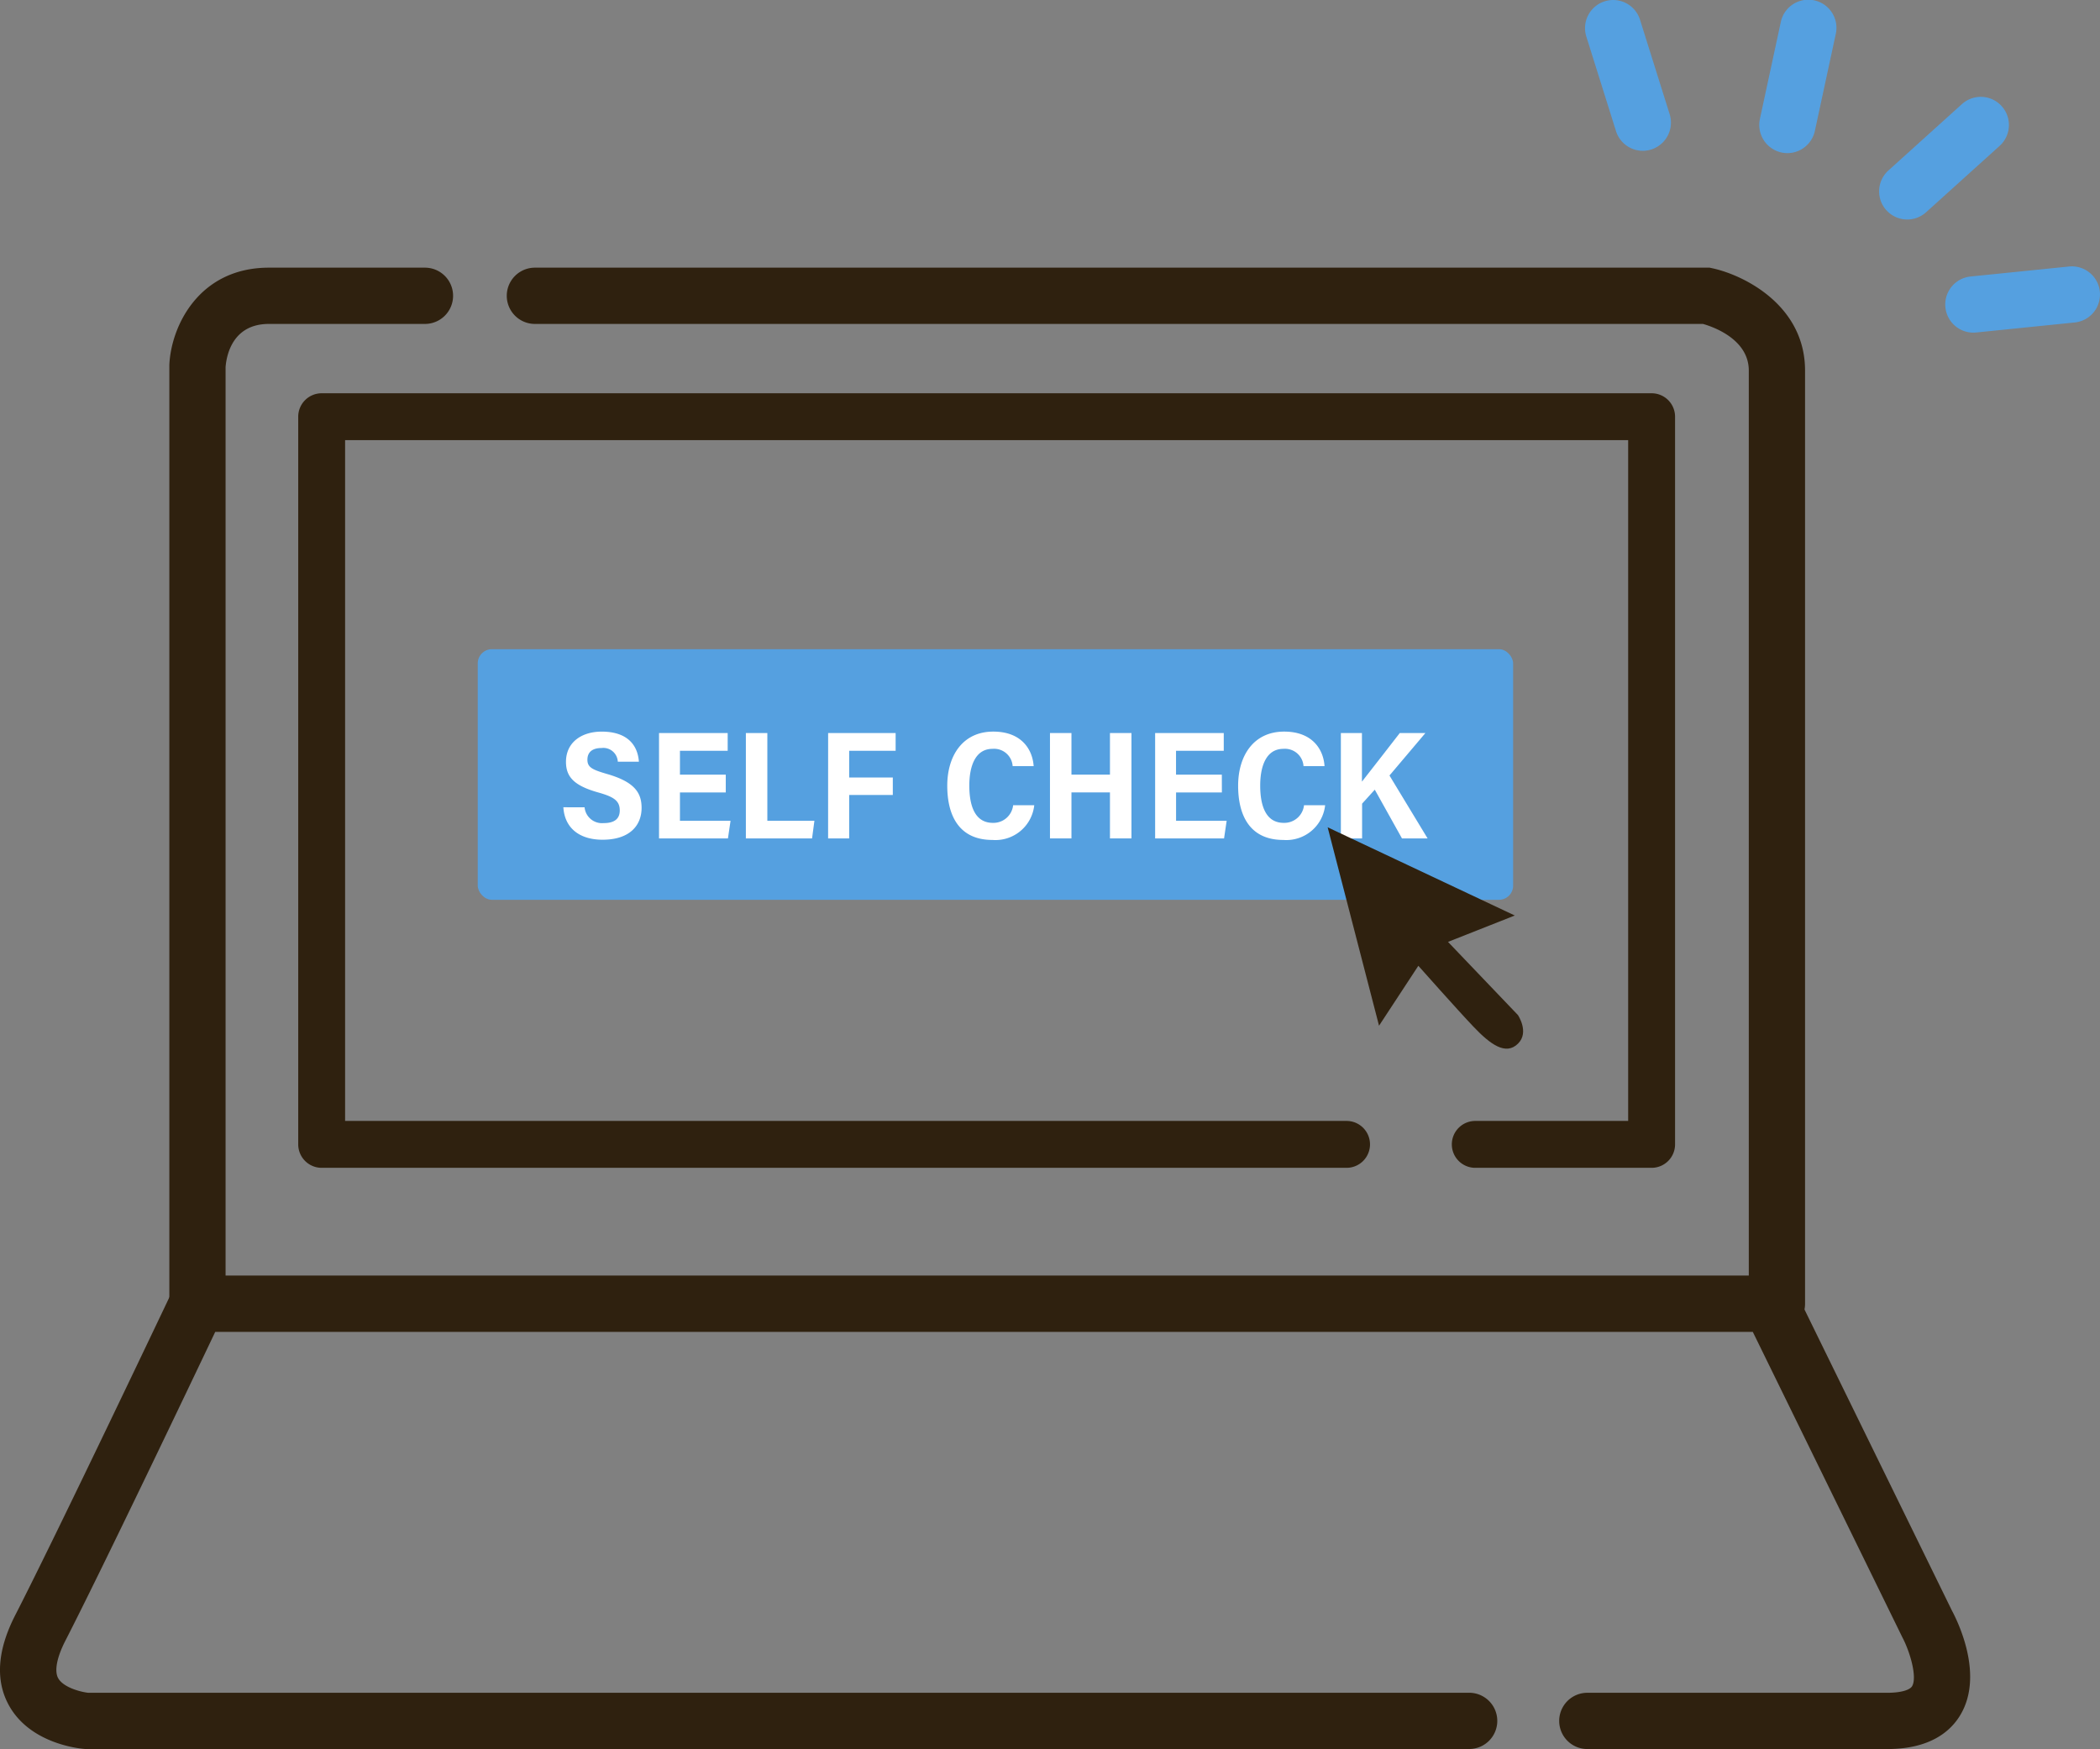 <svg xmlns="http://www.w3.org/2000/svg" width="208.441" height="173.594" viewBox="0 0 208.441 173.594">
  <rect x="0" y="0" width="208.441" height="173.594" fill="#808080" stroke="none"/>
  <g id="グループ_849" data-name="グループ 849" transform="translate(-629.685 -397.176)">
    <rect id="長方形_423" data-name="長方形 423" width="102.77" height="24.874" rx="1.407" transform="translate(677.105 461.608)" fill="#55a0e0"/>
    <path id="パス_4115" data-name="パス 4115" d="M817.022,580.209H787.239a2.792,2.792,0,1,1,0-5.584h29.784c1.27,0,2.209-.25,2.45-.651.534-.892-.211-3.447-.982-4.887l-.048-.1-14.78-30.183H651.049c-2.6,5.468-11.207,23.5-14.881,30.666-.842,1.641-1.1,2.991-.712,3.7.493.9,2.139,1.353,2.954,1.452h137.1a2.792,2.792,0,1,1,0,5.584H638.155l-.11-.009c-.542-.043-5.358-.528-7.461-4.3-1.379-2.472-1.172-5.493.615-8.978,4.295-8.376,15.45-31.871,15.563-32.106l.758-1.6H807.144l16.289,33.262c.619,1.158,3.175,6.415.839,10.341C823.354,578.37,821.351,580.209,817.022,580.209Z" transform="translate(0 -9.439)" fill="#2f210f"/>
    <path id="パス_4116" data-name="パス 4116" d="M650.538,531.349a2.792,2.792,0,0,1-2.792-2.792l0-93.192c.181-3.876,2.963-9.642,9.88-9.642h15.492a2.792,2.792,0,0,1,0,5.584H657.629c-3.66,0-4.217,3.2-4.3,4.282v92.969A2.792,2.792,0,0,1,650.538,531.349Z" transform="translate(-1.253 -1.981)" fill="#2f210f"/>
    <path id="パス_4117" data-name="パス 4117" d="M809.808,531.349a2.792,2.792,0,0,1-2.792-2.792V435.933c0-3.107-3.539-4.339-4.545-4.626H686.528a2.792,2.792,0,0,1,0-5.584h116.6l.295.064c3.174.694,9.178,3.708,9.178,10.146v92.624A2.792,2.792,0,0,1,809.808,531.349Z" transform="translate(-3.75 -1.981)" fill="#2f210f"/>
    <path id="パス_4118" data-name="パス 4118" d="M795.828,515.993H778.372a2.327,2.327,0,1,1,0-4.653H793.5V443.771H666.146V511.34H765.5a2.327,2.327,0,1,1,0,4.653H663.82a2.327,2.327,0,0,1-2.327-2.327V441.445a2.326,2.326,0,0,1,2.327-2.327H795.828a2.326,2.326,0,0,1,2.327,2.327v72.222A2.327,2.327,0,0,1,795.828,515.993Z" transform="translate(-2.207 -2.91)" fill="#2f210f"/>
    <path id="パス_4119" data-name="パス 4119" d="M804.476,412.144a2.793,2.793,0,0,1-2.662-1.957l-2.945-9.382a2.792,2.792,0,1,1,5.328-1.672l2.945,9.382a2.8,2.8,0,0,1-2.665,3.629Z" transform="translate(-11.729)" fill="#55a0e0"/>
    <path id="パス_4120" data-name="パス 4120" d="M820.116,412.374a2.8,2.8,0,0,1-2.731-3.382l2.073-9.612a2.792,2.792,0,1,1,5.458,1.178l-2.073,9.612A2.794,2.794,0,0,1,820.116,412.374Z" transform="translate(-13.019 0)" fill="#55a0e0"/>
    <path id="パス_4121" data-name="パス 4121" d="M832.9,419.678a2.792,2.792,0,0,1-1.871-4.865l7.3-6.588a2.792,2.792,0,1,1,3.741,4.146l-7.3,6.589A2.786,2.786,0,0,1,832.9,419.678Z" transform="translate(-13.906 -0.717)" fill="#55a0e0"/>
    <path id="パス_4122" data-name="パス 4122" d="M839.941,432.161a2.792,2.792,0,0,1-.277-5.569l9.784-.993a2.791,2.791,0,1,1,.564,5.554l-9.784.994C840.132,432.156,840.036,432.161,839.941,432.161Z" transform="translate(-14.395 -1.971)" fill="#55a0e0"/>
    <g id="グループ_848" data-name="グループ 848" transform="translate(685.602 469.789)">
      <path id="パス_4123" data-name="パス 4123" d="M691.878,482.714a1.738,1.738,0,0,0,1.885,1.57c1.192,0,1.607-.518,1.607-1.258,0-.949-.574-1.34-2.087-1.769-2.424-.673-3.251-1.541-3.251-3.053,0-1.939,1.553-3,3.545-3,2.511,0,3.572,1.3,3.692,2.986h-2.093a1.439,1.439,0,0,0-1.617-1.359c-.938,0-1.4.436-1.4,1.162,0,.78.524,1,2.006,1.432,2.67.78,3.372,1.848,3.372,3.348,0,1.7-1.133,3.16-3.871,3.16-2.284,0-3.766-1.15-3.894-3.222Z" transform="translate(-689.771 -475.203)" fill="#fff"/>
      <path id="パス_4124" data-name="パス 4124" d="M706.6,481.249h-4.548v2.816h5.022l-.258,1.749h-6.841V475.354h6.815v1.761h-4.738v2.37H706.6Z" transform="translate(-690.479 -475.213)" fill="#fff"/>
      <path id="パス_4125" data-name="パス 4125" d="M709.238,475.354h2.132v8.711h4.671l-.233,1.749h-6.57Z" transform="translate(-691.122 -475.213)" fill="#fff"/>
      <path id="パス_4126" data-name="パス 4126" d="M718.011,475.354h6.7v1.761H720.1v2.65h4.331V481.5H720.1v4.313h-2.091Z" transform="translate(-691.73 -475.213)" fill="#fff"/>
      <path id="パス_4127" data-name="パス 4127" d="M739.353,482.511a3.873,3.873,0,0,1-4.153,3.444c-3.3,0-4.482-2.4-4.482-5.384,0-2.952,1.517-5.369,4.57-5.369,2.823,0,3.9,1.8,4.005,3.426h-2.085a1.845,1.845,0,0,0-1.992-1.715c-1.741,0-2.309,1.766-2.309,3.646,0,1.991.548,3.7,2.335,3.7a1.965,1.965,0,0,0,2.014-1.748Z" transform="translate(-692.612 -475.203)" fill="#fff"/>
      <path id="パス_4128" data-name="パス 4128" d="M741.673,475.354h2.132v4.129h3.822v-4.129h2.134v10.459h-2.134v-4.566h-3.822v4.566h-2.132Z" transform="translate(-693.372 -475.213)" fill="#fff"/>
      <path id="パス_4129" data-name="パス 4129" d="M759.514,481.249h-4.547v2.816h5.021l-.258,1.749h-6.841V475.354H759.7v1.761h-4.737v2.37h4.547Z" transform="translate(-694.15 -475.213)" fill="#fff"/>
      <path id="パス_4130" data-name="パス 4130" d="M770.377,482.511a3.874,3.874,0,0,1-4.153,3.444c-3.3,0-4.483-2.4-4.483-5.384,0-2.952,1.517-5.369,4.57-5.369,2.824,0,3.906,1.8,4.005,3.426h-2.084a1.847,1.847,0,0,0-1.992-1.715c-1.741,0-2.308,1.766-2.308,3.646,0,1.991.548,3.7,2.334,3.7a1.966,1.966,0,0,0,2.015-1.748Z" transform="translate(-694.764 -475.203)" fill="#fff"/>
      <path id="パス_4131" data-name="パス 4131" d="M772.7,475.354h2.091v4.824c1.115-1.428,2.678-3.425,3.756-4.824h2.543l-3.566,4.215,3.784,6.244h-2.543l-2.7-4.838-1.258,1.388v3.45H772.7Z" transform="translate(-695.525 -475.213)" fill="#fff"/>
    </g>
    <path id="パス_4132" data-name="パス 4132" d="M776.39,505.1l-5.1-19.692,18.574,8.754-6.628,2.619,6.942,7.263s1.146,1.7.013,2.828c-1.227,1.227-2.782.054-4.418-1.664s-5.482-6.055-5.482-6.055Z" transform="translate(-9.825 -6.121)" fill="#2f210f"/>
  </g>
</svg>
